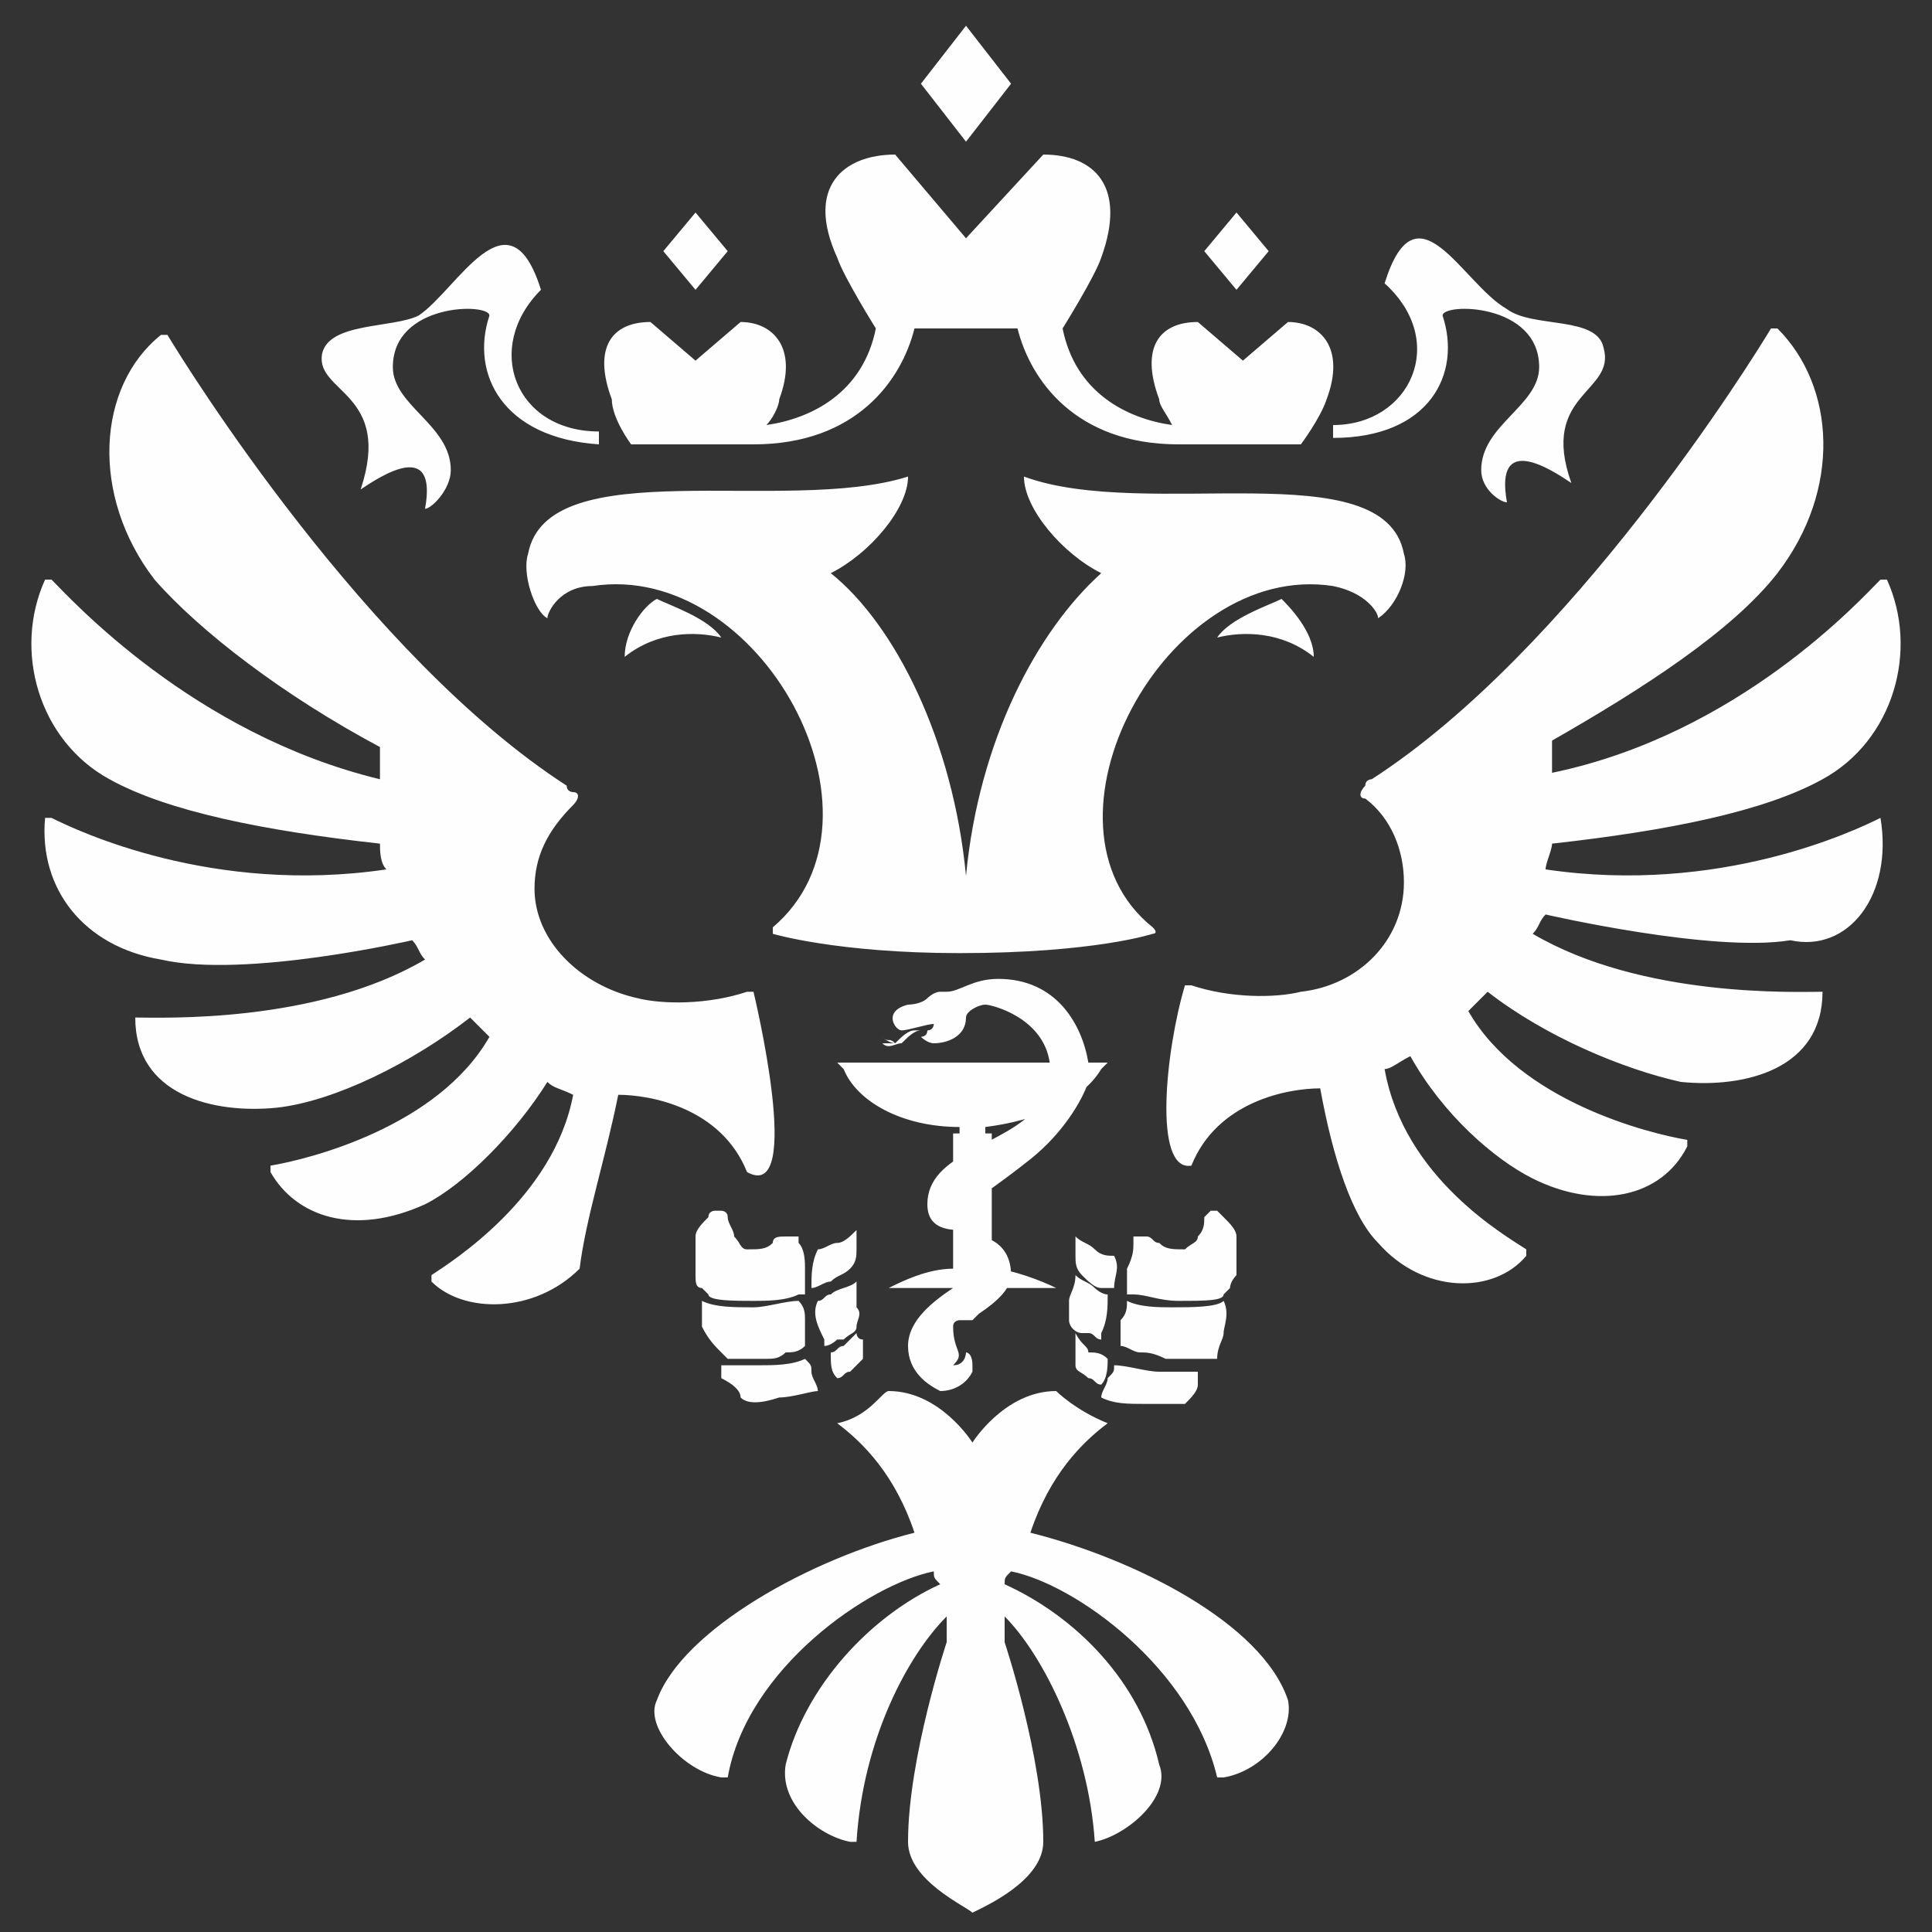 <?xml version="1.0" encoding="utf-8"?>
<!-- Generator: Adobe Illustrator 21.0.2, SVG Export Plug-In . SVG Version: 6.00 Build 0)  -->
<svg version="1.1" id="Layer_1" xmlns="http://www.w3.org/2000/svg" xmlns:xlink="http://www.w3.org/1999/xlink" x="0px" y="0px"
	 viewBox="0 0 30 30" style="enable-background:new 0 0 30 30;" xml:space="preserve">
<rect x="0" y="0" width="30" height="30" fill="#333333" stroke="none"/>
<style type="text/css">
	.st0{display:none;stroke:#FFFFFF;stroke-miterlimit:10;}
	.st1{fill:#FEFEFE;}
</style>
<rect x="-1.6" y="-1.1" class="st0" width="32.9" height="32.9"/>
<desc>Created with Sketch.</desc>
<path class="st1" d="M20.4,10.2c-0.5-0.4-1.1-0.4-1.5-0.3c0.2-0.3,0.8-0.5,1-0.6C20,9.4,20.4,9.8,20.4,10.2z M21.8,8.6
	c-0.3-1.6-4-0.5-5.9-1.2c0,0.5,0.6,1.2,1.2,1.5c-1,0.9-1.9,2.6-2.1,4.7c-0.2-2.1-1.1-3.9-2.1-4.7c0.6-0.3,1.2-1,1.2-1.5
	C12.2,8,8.5,7,8.2,8.6c-0.1,0.3,0.1,0.9,0.3,1c0-0.1,0.2-0.5,0.7-0.5c2.6-0.4,4.8,3.6,2.8,5.3c0,0,0,0.1,0,0.1c0,0,1,0.3,2.9,0.3
	c2.1,0,3-0.3,3-0.3c0,0,0.1,0,0-0.1c-2-1.6,0.2-5.7,2.8-5.3c0.5,0.1,0.7,0.4,0.7,0.5C21.7,9.4,21.9,8.9,21.8,8.6L21.8,8.6z
	 M22.4,4.9c0-0.2,1.5-0.2,1.5,0.8c0,0.6-0.9,0.9-0.9,1.6c0,0.3,0.3,0.5,0.4,0.5c-0.2-1.1,0.7-0.5,1-0.3c-0.5-1.4,0.7-1.4,0.5-2.1
	c-0.1-0.5-1.1-0.3-1.5-0.6c-0.7-0.4-1.4-2-1.9-0.4c1,0.9,0.4,2.2-0.8,2.2c0,0,0,0.2,0,0.2C22.2,6.8,22.7,5.8,22.4,4.9z M5.6,7.6
	c0.3-0.2,1.2-0.8,1,0.3C6.7,7.9,7,7.6,7,7.3c0-0.7-0.9-1-0.9-1.6c0-1,1.5-1,1.5-0.8c-0.3,0.9,0.2,1.9,1.7,2c0,0,0-0.2,0-0.2
	C8,6.7,7.5,5.4,8.4,4.5c-0.5-1.6-1.3,0-1.9,0.4C6.1,5.1,5.1,5,5,5.5C4.9,6.1,6.1,6.1,5.6,7.6L5.6,7.6z M9.7,10.2
	c0.5-0.4,1.1-0.4,1.5-0.3c-0.2-0.3-0.8-0.5-1-0.6C10,9.4,9.7,9.8,9.7,10.2L9.7,10.2z M15.7,1.3L15,0.4l-0.7,0.9L15,2.2L15.7,1.3
	L15.7,1.3z M19.7,3.9l-0.5-0.6l-0.5,0.6l0.5,0.6L19.7,3.9L19.7,3.9z M11.3,3.9l-0.5-0.6l-0.5,0.6l0.5,0.6L11.3,3.9L11.3,3.9z
	 M9.8,6.9h1.9c1.6,0,2.3-1,2.5-1.8h1.6c0.2,0.8,0.9,1.8,2.5,1.8h1.9c0,0,0.3-0.4,0.4-0.7c0.3-0.8-0.1-1.2-0.6-1.2l-0.7,0.6l-0.7-0.6
	c-0.6,0-0.9,0.4-0.6,1.2c0,0.1,0.1,0.2,0.2,0.4c-0.7-0.1-1.5-0.5-1.7-1.5c0,0,0.5-0.8,0.6-1.1c0.4-1.1-0.1-1.6-0.9-1.6L15,3.7
	l-1.1-1.3c-0.8,0-1.4,0.5-0.9,1.6c0.1,0.3,0.6,1.1,0.6,1.1c-0.2,1-1,1.4-1.7,1.5c0.1-0.1,0.2-0.3,0.2-0.4c0.3-0.8-0.1-1.2-0.6-1.2
	l-0.7,0.6l-0.7-0.6c-0.6,0-0.9,0.4-0.6,1.2C9.5,6.5,9.8,6.9,9.8,6.9L9.8,6.9z M29.2,12.7c-0.4,0.2-2.5,1.2-5.2,0.8
	c0-0.1,0.1-0.3,0.1-0.4c1.8-0.2,3.3-0.5,4.2-1c1.1-0.6,1.5-2,1-3.1c0,0-0.1,0-0.1,0c-0.3,0.3-2.2,2.4-5.1,3c0-0.2,0-0.3,0-0.5
	c1.4-0.8,2.8-1.7,3.5-2.6c1-1.3,0.9-2.9,0-3.8c0,0,0,0-0.1,0c0,0,0,0,0,0c-0.3,0.5-3.1,5-6.2,7c0,0-0.1,0-0.1,0.1
	c-0.1,0.1-0.1,0.2,0,0.2c0.4,0.3,0.6,0.8,0.6,1.3c0,0.9-0.7,1.6-1.6,1.7c-0.4,0.1-1.1,0.1-1.7-0.1c0,0-0.1,0-0.1,0
	c-0.3,1-0.5,2.9,0.1,2.8c0.4-1,1.5-1.2,2-1.2c0.2,1.1,0.5,2,0.9,2.4c0.7,0.8,1.8,0.8,2.3,0.2c0,0,0,0,0-0.1c0,0,0,0,0,0
	c-0.3-0.2-1.9-1.1-2.2-2.8c0.1,0,0.2-0.1,0.4-0.2c0.5,0.9,1.3,1.6,1.9,1.9c1,0.5,2,0.3,2.4-0.5c0,0,0-0.1,0-0.1
	c-0.6-0.1-2.6-0.6-3.4-2c0.1-0.1,0.2-0.2,0.3-0.3c0.9,0.7,2.1,1.2,3,1.4c1,0.1,2.2-0.2,2.2-1.4c0,0,0,0,0,0c-0.4,0-2.8,0.1-4.5-0.9
	c0.1-0.1,0.1-0.2,0.2-0.3c0,0,2.6,0.6,3.8,0.4C28.7,14.8,29.4,13.9,29.2,12.7C29.3,12.7,29.2,12.7,29.2,12.7L29.2,12.7z M6.4,14.6
	c0.1,0.1,0.1,0.2,0.2,0.3c-1.7,1-4.1,0.9-4.5,0.9c0,0,0,0,0,0c0,1.2,1.2,1.5,2.2,1.4c0.9-0.1,2.1-0.7,3-1.4c0.1,0.1,0.2,0.2,0.3,0.3
	c-0.8,1.4-2.8,1.9-3.4,2c0,0,0,0,0,0.1c0.4,0.7,1.3,1,2.4,0.5c0.6-0.3,1.4-1.1,1.9-1.9c0.1,0.1,0.2,0.1,0.4,0.2
	c-0.3,1.6-1.9,2.6-2.2,2.8c0,0,0,0,0,0.1c0,0,0,0,0,0c0.5,0.5,1.6,0.5,2.3-0.2C9.1,18.9,9.4,18,9.6,17c0.5,0,1.6,0.2,2,1.2
	c0.9,0.5,0.1-2.8,0.1-2.8c0,0,0,0-0.1,0c-0.6,0.2-1.3,0.2-1.7,0.1c-0.9-0.2-1.6-0.9-1.6-1.7c0-0.5,0.2-0.9,0.6-1.3
	c0.1-0.1,0.1-0.2,0-0.2c0,0-0.1,0-0.1-0.1c-3.1-2-5.9-6.5-6.2-7c0,0,0,0-0.1,0c0,0,0,0,0,0C1.5,6,1.4,7.7,2.4,9
	c0.7,0.8,2,1.8,3.5,2.6c0,0.2,0,0.3,0,0.5C3,11.4,1.1,9.3,0.8,9c0,0-0.1,0-0.1,0c-0.5,1.1-0.1,2.5,1,3.1c0.9,0.5,2.4,0.8,4.2,1
	c0,0.1,0,0.3,0.1,0.4c-2.7,0.4-4.8-0.6-5.2-0.8c0,0-0.1,0-0.1,0c-0.1,1.1,0.6,2,1.8,2.2C3.8,15.2,6.4,14.6,6.4,14.6L6.4,14.6z
	 M13,22.1c0.4,0.3,0.9,0.8,1.2,1.7c-1.6,0.4-3.6,1.5-4,2.6c-0.2,0.4,0.4,1.1,1,1.2c0,0,0,0,0.1,0c0,0,0,0,0,0c0.3-1.7,2.2-3,3.2-3.2
	c0,0.1,0,0.1,0.1,0.2c-1.1,0.5-2.1,1.6-2.4,2.8c-0.1,0.6,0.5,1.1,1,1.2c0,0,0.1,0,0.1,0c0.1-1.6,0.8-2.9,1.4-3.5c0,0.1,0,0.2,0,0.4
	c0,0-0.6,1.8-0.6,3.1c0,0.6,0.9,1,1,1.1c0.2-0.1,1.1-0.5,1.1-1.1c0-1.3-0.6-3.1-0.6-3.1c0-0.1,0-0.2,0-0.4c0.6,0.6,1.3,2,1.4,3.5
	c0,0,0,0,0,0c0,0,0,0,0,0c0.5-0.1,1.2-0.7,1-1.2c-0.3-1.3-1.3-2.3-2.4-2.8c0-0.1,0-0.1,0.1-0.2c1,0.2,2.8,1.5,3.2,3.2c0,0,0,0,0.1,0
	c0.6-0.1,1.1-0.7,1-1.2c-0.4-1.2-2.4-2.2-4-2.6c0.3-0.9,0.8-1.4,1.2-1.7c-0.5-0.2-0.8-0.5-0.8-0.5c-0.8,0-1.3,0.8-1.3,0.8
	s-0.5-0.8-1.3-0.8C13.7,21.6,13.5,22,13,22.1 M13.9,16.2c0,0-0.1,0-0.2-0.1C13.8,16.2,13.8,16.1,13.9,16.2c0.1-0.1,0.2-0.2,0.3-0.2
	c0.1,0,0.1,0,0.2,0c0.1,0,0.1-0.1,0.1-0.1c-0.1,0-0.4,0.1-0.5,0.1c-0.1,0-0.3-0.3,0.1-0.4c0,0,0.2,0,0.3-0.1c0,0,0.1-0.1,0.2-0.1
	c0,0,0,0,0.1,0c0.2,0,0.4-0.2,0.8-0.2c0.9,0,1.3,0.7,1.4,1.3h-0.6c-0.1-0.7-0.9-0.9-1-0.9c-0.1,0-0.3,0.1-0.3,0.2
	c0,0.3-0.3,0.4-0.5,0.4c-0.1,0-0.2-0.1-0.2-0.1s0.1,0,0.1-0.1c0,0-0.1,0-0.1,0c-0.1,0-0.2,0.1-0.3,0.2c-0.1,0-0.2,0.1-0.3,0
	C13.8,16.2,13.9,16.2,13.9,16.2z M13,16.5l0.1,0.1c0.2,0.5,0.9,0.9,1.8,0.9l0,0.1l-0.1,0l0,2.1l0,0c-0.4,0-0.8,0.2-1,0.3l2.6,0
	c-0.2-0.1-0.7-0.3-1-0.3l0-2.1l-0.1,0l0-0.1c0.8-0.1,1.5-0.4,1.8-0.9l0.1-0.1L13,16.5z M16.9,16.8c0,0-0.3,0.3-0.8,0.4
	c-0.5,0.6-1.7,0.7-1.7,1.5c0,0.3,0.2,0.4,0.5,0.4l0-0.3c0,0,0.6-0.4,1.1-0.8C16.5,17.6,16.8,17.1,16.9,16.8z M14.8,20.6
	C14.8,20.6,14.8,20.6,14.8,20.6L14.8,20.6C14.8,20.6,14.8,20.6,14.8,20.6L14.8,20.6c0-0.1,0.1-0.1,0.1-0.1l0,0c0,0,0,0,0,0
	c0,0,0,0,0,0l0,0c0,0,0,0,0,0l0,0c0,0,0,0,0.1,0c0,0,0,0,0,0l0.1,0c0,0,0.1-0.1,0.1-0.1c0.3-0.2,0.5-0.4,0.5-0.6
	c0-0.5-0.4-0.6-0.5-0.6l0,0.5c0,0-0.2,0.2-0.4,0.3c-0.3,0.2-0.7,0.5-0.7,0.9c0,0.4,0.3,0.6,0.5,0.7c0,0,0,0,0,0c0,0,0,0,0,0l0,0l0,0
	c0.2,0,0.4-0.1,0.5-0.3c0,0,0-0.1,0-0.1c0-0.2-0.1-0.2-0.1-0.2s0,0.2-0.2,0.2C15,21,14.8,21,14.8,20.6
	C14.8,20.7,14.8,20.7,14.8,20.6L14.8,20.6z M12.6,20c0.1,0,0.2-0.1,0.3-0.1c0.1-0.1,0.2-0.1,0.3-0.2c0.1-0.1,0.1-0.2,0.1-0.3
	c0-0.1,0-0.2,0-0.3c-0.1,0.1-0.2,0.2-0.3,0.2c-0.1,0-0.2,0.1-0.3,0.1v0C12.6,19.6,12.6,19.8,12.6,20C12.6,20,12.6,20,12.6,20z
	 M11.2,21C11.2,21,11.2,21,11.2,21C11.2,21,11.3,21,11.2,21c0.1,0.1,0.1,0.1,0.1,0.1c0.1,0,0.3,0,0.6,0c0,0,0,0,0,0h0
	c0.1,0,0.2,0,0.3-0.1c0.1,0,0.2,0,0.3-0.1h0c0,0,0,0,0,0c0,0,0,0,0-0.1c0,0,0-0.1,0-0.1c0-0.1,0-0.2,0-0.2c0-0.1,0-0.2-0.1-0.3
	c-0.2,0-0.5,0.1-0.7,0.1c-0.3,0-0.6,0-0.8-0.1c0,0.2,0,0.3,0,0.4C11,20.8,11.1,20.9,11.2,21z M11,20.1c0,0.1,0.4,0.1,0.7,0.1h0
	c0.2,0,0.5,0,0.7-0.1c0,0,0.1,0,0.1,0c0,0,0,0,0,0h0c0,0,0-0.1,0-0.1c0-0.1,0-0.2,0-0.3c0-0.1,0-0.3-0.1-0.4l0-0.1
	c-0.1,0-0.1,0-0.2,0h0c-0.1,0-0.2,0-0.2,0.1c-0.1,0.1-0.2,0.1-0.4,0.1c0,0,0,0,0,0c-0.1,0-0.1-0.1-0.2-0.2c0-0.1-0.1-0.2-0.1-0.3
	c0-0.1-0.1-0.1-0.1-0.1c0,0-0.1,0-0.1,0c0,0-0.1,0-0.1,0.1c-0.1,0.1-0.2,0.2-0.2,0.3c0,0.2,0,0.4,0,0.6c0,0.1,0,0.2,0.1,0.2
	C10.9,20,10.9,20,11,20.1C11,20,11,20,11,20.1C11,20.1,11,20.1,11,20.1z M11.5,21.7C11.5,21.7,11.5,21.7,11.5,21.7
	c0.1,0.1,0.3,0.1,0.6,0c0.2,0,0.5-0.1,0.6-0.1l0,0c0-0.1-0.1-0.2-0.1-0.3c0-0.1,0-0.1-0.1-0.2c-0.2,0.1-0.5,0.1-0.7,0.1
	c-0.2,0-0.4,0-0.6,0c0,0.1,0,0.1,0,0.2C11.4,21.5,11.5,21.6,11.5,21.7z M13.3,20.7C13.2,20.7,13.2,20.7,13.3,20.7
	c-0.1,0.1-0.1,0.1-0.1,0.1c0,0-0.1,0.1-0.1,0.1c-0.1,0-0.1,0.1-0.2,0.1c0,0,0,0,0,0c0,0.2,0,0.3,0.1,0.4c0.1,0,0.1-0.1,0.2-0.1
	c0.1-0.1,0.1-0.1,0.2-0.2c0-0.1,0-0.2,0-0.3C13.3,20.8,13.3,20.7,13.3,20.7C13.3,20.7,13.3,20.7,13.3,20.7z M13.3,19.9
	C13.2,20,13,20,12.9,20.1c-0.1,0-0.1,0.1-0.2,0.1c0,0,0,0,0,0c0,0,0,0,0,0c-0.1,0.2,0,0.4,0.1,0.6c0,0,0,0,0,0.1
	c0.1,0,0.2-0.1,0.2-0.1c0,0,0,0,0.1,0c0,0,0,0,0,0c0.1-0.1,0.2-0.1,0.2-0.2c0,0,0,0,0,0c0-0.1,0.1-0.2,0-0.3
	C13.3,20,13.3,19.9,13.3,19.9z M17.3,20c0-0.2,0.1-0.3,0-0.5v0c-0.1,0-0.2,0-0.3-0.1c-0.1-0.1-0.2-0.1-0.3-0.2c0,0.1,0,0.2,0,0.3
	c0,0.1,0,0.2,0.1,0.3c0.1,0.1,0.2,0.2,0.3,0.2C17.1,20,17.2,20,17.3,20C17.3,20,17.3,20,17.3,20z M19,20.7c0-0.1,0.1-0.3,0-0.5
	c-0.1,0.1-0.5,0.1-0.8,0.1c-0.2,0-0.5,0-0.7-0.1c0,0.1,0,0.2-0.1,0.3c0,0.1,0,0.2,0,0.2c0,0,0,0.1,0,0.1c0,0,0,0,0,0.1c0,0,0,0,0,0
	h0c0.1,0,0.2,0.1,0.3,0.1c0.1,0,0.2,0,0.4,0.1h0c0,0,0,0,0,0c0.3,0,0.5,0,0.6,0c0,0,0,0,0.1,0c0,0,0,0,0,0c0,0,0,0,0.1,0
	C18.9,20.9,19,20.8,19,20.7z M19,20.1C19,20.1,19,20.1,19,20.1c0,0,0.1-0.1,0.1-0.1c0-0.1,0.1-0.2,0.1-0.2c0-0.2,0-0.4,0-0.6
	c0-0.1-0.1-0.2-0.2-0.3c0,0-0.1-0.1-0.1-0.1c0,0-0.1,0-0.1,0c0,0-0.1,0.1-0.1,0.1c0,0.1,0,0.2-0.1,0.3c0,0.1-0.1,0.1-0.2,0.2
	c0,0,0,0,0,0c-0.2,0-0.3,0-0.4-0.1c-0.1,0-0.1-0.1-0.2-0.1h0c0,0-0.1,0-0.2,0l0,0.1c0,0.1,0,0.2-0.1,0.4c0,0.1,0,0.2,0,0.3
	c0,0,0,0.1,0,0.1h0c0,0,0,0,0,0c0,0,0.1,0,0.1,0c0.2,0,0.4,0.1,0.7,0.1h0C18.7,20.2,19,20.2,19,20.1C19,20.1,19,20.1,19,20.1z
	 M18.6,21.5c0-0.1,0-0.1,0-0.2c-0.2,0-0.4,0-0.6,0c-0.2,0-0.5-0.1-0.7-0.1c0,0.1,0,0.1-0.1,0.2c0,0.1-0.1,0.2-0.1,0.3l0,0
	c0.2,0.1,0.4,0.1,0.7,0.1c0.3,0,0.5,0,0.6,0c0,0,0,0,0,0C18.5,21.7,18.6,21.6,18.6,21.5z M16.7,20.7c0,0,0,0.1,0,0.2
	c0,0.1,0,0.2,0,0.3c0,0.1,0.1,0.1,0.2,0.2c0.1,0,0.1,0.1,0.2,0.1c0.1-0.1,0.1-0.3,0.1-0.4c0,0,0,0,0,0C17.1,21,17,21,16.9,21
	C16.9,20.9,16.8,20.9,16.7,20.7C16.8,20.8,16.8,20.8,16.7,20.7C16.7,20.8,16.7,20.8,16.7,20.7C16.7,20.7,16.7,20.7,16.7,20.7z
	 M16.6,20.2c0,0.1,0,0.2,0,0.3c0,0,0,0,0,0c0,0.1,0.1,0.2,0.2,0.2c0,0,0,0,0,0c0,0,0,0,0.1,0c0.1,0,0.1,0.1,0.2,0.1c0,0,0,0,0-0.1
	c0.1-0.2,0.1-0.4,0.1-0.6c0,0,0,0,0,0s0,0,0,0c-0.1,0-0.2-0.1-0.2-0.1c-0.1-0.1-0.2-0.1-0.3-0.2C16.7,20,16.6,20.1,16.6,20.2z"/>
</svg>
